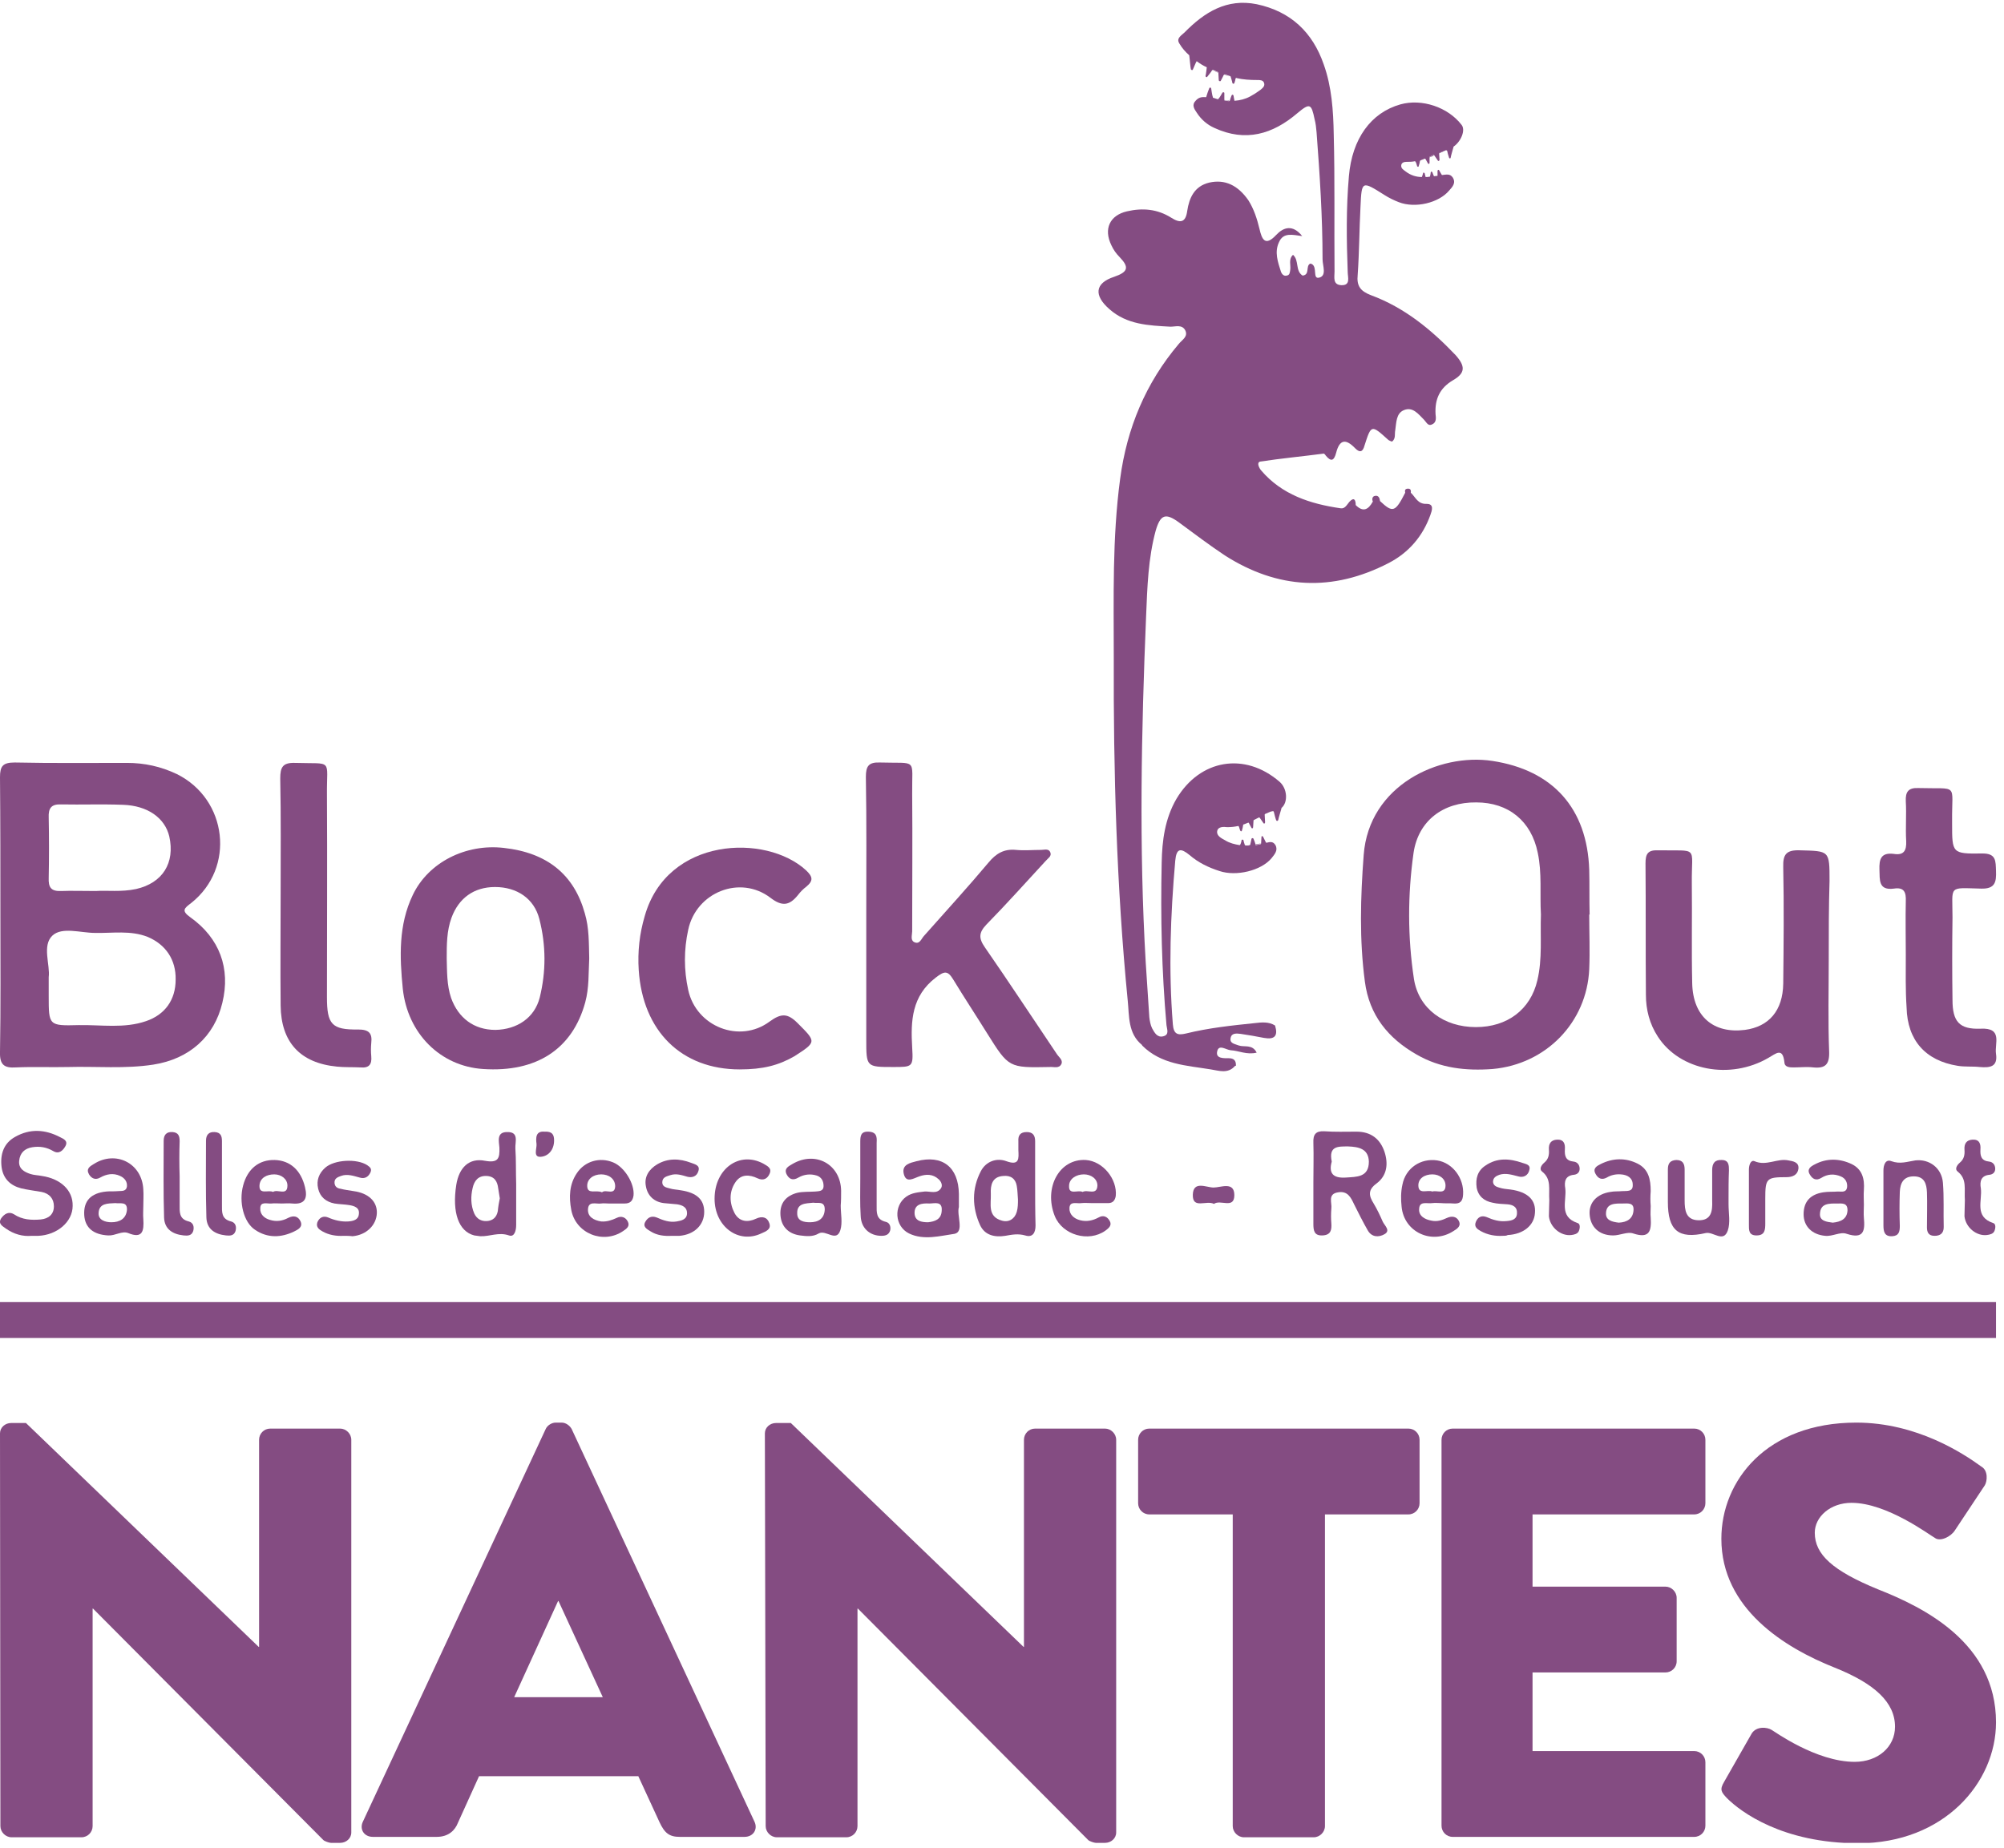 <?xml version="1.0" encoding="UTF-8" standalone="no"?><!DOCTYPE svg PUBLIC "-//W3C//DTD SVG 1.1//EN" "http://www.w3.org/Graphics/SVG/1.1/DTD/svg11.dtd"><svg width="100%" height="100%" viewBox="0 0 502 463" version="1.1" xmlns="http://www.w3.org/2000/svg" xmlns:xlink="http://www.w3.org/1999/xlink" xml:space="preserve" xmlns:serif="http://www.serif.com/" style="fill-rule:evenodd;clip-rule:evenodd;stroke-linejoin:round;stroke-miterlimit:2;"><rect id="nantes" x="0" y="0.756" width="501.922" height="462.009" style="fill:none;"/><clipPath id="_clip1"><rect x="0" y="0.756" width="501.922" height="462.009"/></clipPath><g clip-path="url(#_clip1)"><clipPath id="_clip2"><rect x="0" y="0.756" width="500" height="461"/></clipPath><g clip-path="url(#_clip2)"><g><path id="XMLID_1844_" d="M362.1,37.656l-1.6,0.6c-0.1,0.1 -0.1,0.1 -0.1,0.2c0.5,-0.2 1.1,-0.5 1.7,-0.8Zm-3.2,1.3l-0.8,0.4c0,0 -0.1,0 -0.1,0.1c0.4,-0.1 0.7,-0.3 1.1,-0.4c0,-0.1 -0.1,-0.1 -0.2,-0.1Zm-2.2,0.9l-0.4,0.2c0.2,-0.1 0.4,-0.1 0.5,-0.2l-0.1,0Zm-38.1,163.4l-0.3,0.1c0.1,0 0.3,-0.1 0.3,-0.1Zm-4.1,8.3c0,0.1 0.1,0.1 0.1,0.1l1.1,-0.2c0.1,0 0.1,0 0.1,-0.1c-0.4,0.1 -0.9,0.1 -1.3,0.2Zm-2.4,0.2l0.8,0c0.1,0 0.2,0 0.2,-0.1c-0.3,0.1 -0.7,0.1 -1,0.1Zm-4.1,-192.6l-1.2,-0.4l-0.2,0c0.6,0.2 1.1,0.3 1.4,0.4c0.1,0 0.1,0 0,0Zm-4,-1.5c-0.1,-0.1 -0.2,0 -0.3,0c0.1,0 0.2,0.1 0.3,0c0.4,0.3 0.8,0.4 1.2,0.6c0,0 0,-0.1 -0.1,-0.1l-1.1,-0.5Zm2.6,7.4c0,0 0.1,0.1 0.2,0.1l1,0.1c0.1,0 0.1,0 0.1,-0.1c-0.4,0 -0.8,0 -1.3,-0.1Z" style="fill:#844c82;fill-rule:nonzero;"/><path d="M343.4,73.956c-2.6,-1 -3.6,-2.3 -3.3,-5.1c0.4,-5.7 0.4,-11.4 0.7,-17c0.3,-6.6 0.3,-6.6 6,-3c1.1,0.7 2.3,1.3 3.6,1.8c4.1,1.6 10,0.2 12.6,-2.9c0.8,-0.9 1.8,-1.9 0.9,-3.3c-0.7,-1 -1.6,-0.7 -2.7,-0.6c-0.1,-0.1 -0.6,-1 -0.7,-1.2c-0.1,-0.2 -0.3,-0.1 -0.4,0.1l0,1.3c-0.3,0 -0.6,0.1 -0.9,0.1c-0.1,-0.3 -0.4,-0.9 -0.4,-1c-0.1,-0.2 -0.4,-0.2 -0.4,0c0,0.1 -0.1,0.8 -0.2,1.1c-0.4,0.1 -0.7,0.1 -1.1,0.1c0,-0.2 -0.2,-0.7 -0.2,-0.9c-0.1,-0.2 -0.4,-0.3 -0.4,-0.1c-0.1,0.2 -0.2,0.8 -0.3,0.9l0,0.1c-1.4,0 -2.8,-0.4 -4.1,-1.4c-0.5,-0.4 -1.1,-0.7 -1.1,-1.4c0,-0.8 0.7,-1 1.3,-1c0.8,0 1.5,0 2.3,-0.2c-0.1,0.1 -0.1,0.1 -0.1,0.2c0.1,0 0.2,0.1 0.2,0.2c0.1,0.1 0.2,0.7 0.3,0.9c0.1,0.2 0.4,0.2 0.4,-0.1c0.1,-0.2 0.3,-1.1 0.3,-1.2c0,0 0,-0.1 0.2,-0.2l0.5,-0.2l0.4,-0.2l0.1,0c0.1,0 0.1,0.1 0.2,0.1c0.1,0.1 0.5,1 0.6,1.1c0.1,0.2 0.4,0.1 0.4,-0.1l0,-1.4l0,-0.1c0,0 0,-0.1 0.1,-0.1l0.8,-0.4l0.2,0l0.1,0.1c0.1,0.1 0.8,1.2 0.9,1.3c0.1,0.2 0.4,0 0.4,-0.2c0,-0.2 -0.1,-1.6 -0.1,-1.6c0,-0.1 0,-0.1 0.1,-0.2l1.6,-0.6l0.1,0c0.1,0 0.1,0.1 0.2,0.1c0,0.1 0.4,1.6 0.5,1.8c0.1,0.2 0.4,0.2 0.4,-0.1c0,-0.2 0.7,-2.6 0.7,-2.6l0,-0.1c1.9,-1.3 3.1,-4.2 2,-5.5c-3.4,-4.4 -9.9,-6.6 -15.3,-5.1c-7.4,2.1 -12.1,8.6 -12.9,18c-0.7,8 -0.6,16 -0.3,24c0,1.3 0.8,3.4 -1.6,3.3c-2.2,-0.1 -1.7,-2 -1.7,-3.4c-0.1,-11.4 0.1,-22.9 -0.2,-34.4c-0.1,-5.9 -0.5,-11.9 -2.5,-17.5c-2.8,-8.1 -8.3,-13.3 -16.8,-15.1c-7.5,-1.5 -13.1,2 -18.1,7.1c-0.7,0.7 -2.1,1.4 -1.3,2.7c0.7,1.2 1.5,2.1 2.5,3c0.1,0.5 0.3,3.2 0.4,3.4c0,0.3 0.4,0.4 0.5,0.2c0.1,-0.2 0.8,-1.9 0.9,-2c0,0 0,-0.1 0.1,-0.1c0.8,0.6 1.6,1.1 2.5,1.5c0,0 -0.2,1.8 -0.3,2.1c-0.1,0.3 0.3,0.5 0.4,0.3c0.1,-0.1 1.2,-1.5 1.2,-1.6l0.1,-0.1c0.1,0 0.2,-0.1 0.3,0l1.1,0.5c0.1,0 0.1,0.1 0.1,0.1l0,0.1c0,0.1 0.1,1.6 0.1,1.8c0,0.3 0.4,0.4 0.5,0.2c0.1,-0.2 0.7,-1.3 0.7,-1.4c0.1,-0.1 0.1,-0.1 0.2,-0.2l0.2,0l1.2,0.4c0,0 0.1,0 0.1,0.1l0.1,0l0,0.1c0,0.1 0.4,1.2 0.4,1.5c0.1,0.3 0.4,0.3 0.5,0.1c0.1,-0.2 0.3,-1 0.3,-1.1c0,-0.1 0.1,-0.3 0.3,-0.2l-0.1,0c1.7,0.4 3.5,0.5 5.3,0.5c0.6,0 1.3,0 1.6,0.6c0.4,0.9 -0.3,1.4 -0.9,1.9c-0.8,0.6 -1.6,1.1 -2.5,1.6c-1.3,0.7 -2.6,1 -3.9,1.1c-0.1,0 -0.1,-0.1 -0.1,-0.2c0,-0.1 -0.2,-0.9 -0.2,-1.1c-0.1,-0.3 -0.4,-0.3 -0.5,0c-0.1,0.2 -0.4,1.1 -0.4,1.2c0,0 0,0.1 -0.1,0.1l-0.1,0.1l-1,-0.1c-0.1,0 -0.1,-0.1 -0.2,-0.1l0,-0.2l0,-1.6c0,-0.3 -0.4,-0.3 -0.5,-0.1c-0.1,0.2 -0.8,1.4 -0.9,1.4c0,0.1 -0.1,0.2 -0.3,0.2l-0.9,-0.3c-0.2,0 -0.3,-0.1 -0.3,-0.3c-0.1,-0.1 -0.4,-2 -0.4,-2.1c-0.1,-0.3 -0.4,-0.3 -0.5,0c-0.1,0.2 -0.7,1.9 -0.7,2c0,0.1 0,0.2 -0.2,0.2c-1.1,-0.1 -1.8,0.1 -2.5,0.9c-1,1 -0.4,2 0.3,3c1.1,1.7 2.6,3 4.4,3.8c7.8,3.6 14.6,1.6 20.8,-3.7c3.1,-2.6 3.5,-2.4 4.3,1.5c0.3,1.1 0.4,2.2 0.5,3.3c0.8,10.6 1.5,21.2 1.5,31.8c0,1.6 1.1,4.1 -0.8,4.6c-1.8,0.5 -0.4,-2.6 -1.9,-3.4c-0.1,0 -0.2,-0.1 -0.4,-0.1c-1.2,0.6 0,2.8 -1.9,3c-1.9,-1.2 -0.8,-3.8 -2.4,-5.2c-1.2,1.1 -0.5,2.6 -0.7,3.8c-0.1,0.6 -0.1,1.3 -0.9,1.4c-0.7,0.2 -1.2,-0.4 -1.4,-0.9c-0.8,-2.5 -1.7,-5 -0.5,-7.5c1.1,-2.5 3.4,-1.8 5.8,-1.5c-2.4,-3 -4.7,-2.2 -6.5,-0.3c-2.8,3 -3.6,1.1 -4.2,-1.5c-0.6,-2.5 -1.4,-5 -2.8,-7.2c-2.6,-3.7 -5.8,-5.3 -9.8,-4.4c-3.7,0.9 -5,3.8 -5.5,7.1c-0.4,3 -1.8,3.1 -4,1.7c-3.5,-2.2 -7.2,-2.5 -11.1,-1.6c-4.3,1 -5.9,4.4 -3.9,8.5c0.5,1.1 1.2,2.1 2.1,3c2.4,2.5 2.1,3.7 -1.4,4.9c-4.9,1.6 -5.1,4.7 -1.2,8.1c4.4,3.9 9.8,4.1 15.3,4.4c1.3,0 2.9,-0.6 3.7,0.9c0.8,1.6 -0.8,2.4 -1.6,3.4c-8.3,9.8 -13,21.1 -14.7,33.8c-2,14.9 -1.6,29.8 -1.6,44.7c-0.1,28.7 0.7,57.5 3.5,86.1c0.4,3.8 0,8.2 3.6,11.1l0,0.1c4.8,4.8 11.1,5 17.2,6c2,0.3 4.3,1.2 6.1,-0.9l0.2,0l0,-0.2c0,-1.2 -0.6,-1.7 -1.8,-1.7c-1.3,0 -3.3,0.1 -2.9,-1.7c0.4,-1.9 2.2,-0.4 3.4,-0.3c2,0.1 4,1.2 6.5,0.6c-1.1,-2.2 -3.1,-1.3 -4.5,-1.8c-1,-0.4 -2.4,-0.5 -2,-2c0.3,-1.2 1.6,-1 2.5,-0.9c2,0.3 3.8,0.6 5.8,1c2.7,0.5 3.6,-0.5 2.8,-3.1c-1.6,-1 -3.4,-0.8 -5.1,-0.6c-5.8,0.6 -11.5,1.2 -17.2,2.6c-2.1,0.5 -3.1,0.2 -3.3,-2.3c-1.1,-13.7 -0.6,-27.3 0.6,-41c0.3,-3.2 1.4,-3.2 3.6,-1.4c2.2,1.9 4.7,3.1 7.5,4c4.2,1.4 10.4,-0.1 13,-3.2c0.8,-1 1.7,-2 1,-3.3c-0.6,-1 -1.4,-0.8 -2.2,-0.6c-0.2,0 -0.2,-0.1 -0.2,-0.1c0,0 -0.6,-1.2 -0.7,-1.4c-0.1,-0.2 -0.4,-0.2 -0.4,0c0,0.1 -0.1,1.6 -0.1,1.7c0,0 0,0.1 -0.1,0.1c0,0.1 0,0.1 -0.1,0.1l-1.1,0.2c-0.1,0 -0.1,0 -0.1,-0.1l0,-0.1c0,-0.1 -0.4,-1.2 -0.5,-1.4c-0.1,-0.2 -0.4,-0.2 -0.5,0c0,0.2 -0.3,1.3 -0.3,1.4c0,0 0,0.1 -0.1,0.2c0,0 -0.1,0.1 -0.2,0.1l-0.8,0l-0.1,0c-0.2,-0.1 -0.2,-0.2 -0.2,-0.2c0,-0.1 -0.3,-0.8 -0.3,-1.1c-0.1,-0.2 -0.4,-0.3 -0.5,0c0,0.2 -0.2,0.9 -0.3,1c0,0.1 -0.1,0.2 -0.2,0.2c-1.2,-0.2 -2.5,-0.5 -3.6,-1.2c-0.9,-0.5 -2.2,-1.1 -2,-2.3c0.2,-1.2 1.7,-1.1 2.5,-1c1,0 1.9,-0.1 2.8,-0.3l0.1,0.1c0.1,0.1 0.3,1 0.4,1.1c0.1,0.2 0.4,0.2 0.4,-0.1c0.1,-0.2 0.3,-1.2 0.3,-1.3c0,-0.1 0,-0.2 0.2,-0.2l1,-0.4c0.2,-0.1 0.3,0.1 0.3,0.2c0.1,0.1 0.5,1 0.6,1.1c0.1,0.2 0.4,0.1 0.4,-0.2c0,-0.2 0.1,-1.5 0.1,-1.6c0,-0.1 0,-0.1 0.1,-0.2l1.2,-0.6c0.2,-0.1 0.2,0 0.3,0.1c0.1,0.1 0.8,1.2 0.9,1.3c0.1,0.2 0.4,0.1 0.4,-0.2c0,-0.2 -0.1,-1.8 -0.1,-1.9c0,-0.1 0,-0.1 0.1,-0.2l1.4,-0.6l0.1,0l0.3,-0.1l0.2,0c0.1,0 0.2,0.1 0.2,0.2c0,0.1 0.5,2 0.6,2.1c0.1,0.2 0.4,0.2 0.5,-0.1c0,-0.2 0.8,-2.9 0.8,-2.9l0,-0.1c1.7,-1.4 1.5,-4.9 -0.5,-6.6c-8.7,-7.5 -19.9,-5.6 -25.8,4.3c-2.9,5 -3.6,10.5 -3.7,16c-0.3,13.6 0,27.1 1.2,40.7c0.1,1 0.8,2.4 -0.8,2.8c-1.5,0.4 -2.2,-0.9 -2.8,-2c-0.4,-0.8 -0.6,-1.9 -0.7,-2.8c-0.3,-4.5 -0.6,-9.1 -0.9,-13.7c-1.7,-29 -1.1,-58 0.1,-86.9c0.3,-7.1 0.5,-14.3 2.4,-21.3c1.2,-4.1 2.5,-4.5 5.9,-2c3.8,2.8 7.5,5.6 11.4,8.2c13.3,8.5 27,9.2 41.1,1.9c5,-2.6 8.5,-6.7 10.4,-12c0.4,-1.1 1,-2.8 -0.9,-2.8c-2.3,0.1 -2.8,-1.7 -4,-2.8c0.1,-0.7 -0.1,-1.1 -0.9,-1c-0.6,0.1 -0.6,0.5 -0.5,1c-2.5,4.9 -3.1,5.1 -6.3,2.1c-0.1,-0.8 -0.4,-1.5 -1.3,-1.3c-0.6,0.1 -0.8,0.8 -0.5,1.4c-1.1,2 -2.4,2.8 -4.3,0.9c0,-1.3 -0.4,-2.1 -1.6,-0.8c-0.6,0.7 -1.1,1.8 -2.2,1.6c-7.6,-1.1 -14.7,-3.4 -19.9,-9.5c-0.5,-0.6 -1.2,-2 -0.2,-2.2c5.2,-0.8 10.6,-1.3 15.9,-2c0.1,0 0.4,0.3 0.5,0.5c1.4,1.7 2.1,1.2 2.6,-0.7c0.9,-3.5 2.5,-3.5 4.8,-1.1c1.2,1.2 1.9,0.8 2.3,-0.7c1.7,-5.3 1.7,-5.3 6,-1.4c0.3,0.2 0.6,0.3 0.9,0.4c1,-0.8 0.6,-1.9 0.8,-2.8c0.3,-2 0.2,-4.3 2.2,-5.1c2.2,-0.9 3.6,1 5,2.4c0.6,0.6 1,1.7 2,1.2c1.2,-0.5 1,-1.7 0.9,-2.6c-0.2,-3.7 1,-6.5 4.4,-8.5c3.1,-1.8 3.1,-3.5 0.6,-6.3c-6.1,-6.4 -12.8,-11.9 -21.2,-15Z" style="fill:#844c82;fill-rule:nonzero;"/><path id="XMLID_1463_" d="M47.7,229.856c-2.4,-1.7 -1.5,-2.3 0.2,-3.6c11.1,-8.8 9.1,-26 -3.6,-32.3c-4,-1.9 -8.1,-2.8 -12.5,-2.8c-9.4,0 -18.7,0.1 -28.1,-0.1c-3,0 -3.7,0.9 -3.7,3.7c0.1,11.5 0.1,22.9 0.1,34.4c0,11.5 0.1,22.9 -0.1,34.4c-0.1,3.2 1,4.1 4,3.9c4.3,-0.2 8.6,0 13,-0.1c7.1,-0.2 14.3,0.5 21.4,-0.6c9,-1.4 15.3,-7 17.3,-15.5c2.1,-8.6 -0.7,-16.2 -8,-21.4Zm-35.5,-25c-0.1,-2.3 0.6,-3.4 3.1,-3.3c5.2,0.1 10.3,-0.1 15.5,0.1c6.2,0.2 10.5,3.3 11.6,7.9c1.5,6.7 -1.7,11.7 -8.3,13.2c-3.7,0.8 -7.4,0.3 -10.1,0.5c-3.5,0 -6.1,-0.1 -8.7,0c-2.5,0.1 -3.2,-0.9 -3.1,-3.3c0.1,-5 0.1,-10 0,-15.1Zm24.4,51c-5.5,1.9 -11.2,0.9 -16.9,1c-7.5,0.2 -7.5,0.1 -7.5,-7.3l0,-4.7c0.4,-3.1 -1.7,-7.9 0.9,-10.4c2.4,-2.3 7.1,-0.7 10.7,-0.7c4.4,0.1 8.9,-0.7 13.2,1c4.5,1.9 7.1,5.7 7,10.7c0,5.1 -2.7,8.8 -7.4,10.4Z" style="fill:#844c82;fill-rule:nonzero;"/><path id="XMLID_1457_" d="M398.1,217.956c-0.5,-15.4 -9.1,-25 -24.3,-27.3c-13.3,-2 -30.9,6.1 -32.2,23.6c-0.8,10.6 -1.1,21.2 0.3,31.7c1.1,8.4 5.8,14.2 13,18.3c5.9,3.4 12.3,4.1 19,3.6c13.4,-1.2 23.6,-11.7 24.2,-25c0.2,-4.6 0,-9.1 0,-13.7l0.1,0c-0.1,-3.8 0,-7.5 -0.1,-11.2Zm-13,27.7c-1.7,7.3 -7.5,11.7 -15.4,11.7c-8,0 -14.3,-4.6 -15.5,-12c-1.6,-10.5 -1.6,-21.1 -0.1,-31.7c1.2,-8 7.4,-12.7 15.7,-12.6c8.1,0 13.8,4.7 15.4,12.6c1.1,5.1 0.5,10.3 0.8,15.5c-0.2,5.5 0.4,11.1 -0.9,16.5Z" style="fill:#844c82;fill-rule:nonzero;"/><path id="XMLID_1413_" d="M217,229.056c0,-11.5 0.1,-22.9 -0.1,-34.4c0,-2.7 0.7,-3.7 3.5,-3.6c9.6,0.3 8,-1.3 8.1,7.9c0.1,11.5 0,22.9 0,34.4c0,0.9 -0.5,2.2 0.5,2.7c1.4,0.7 1.8,-0.9 2.5,-1.6c5.4,-6.1 10.9,-12.1 16.1,-18.3c1.9,-2.3 3.9,-3.5 6.9,-3.2c2.1,0.2 4.2,0 6.3,0c0.8,0 1.9,-0.4 2.3,0.6c0.4,1 -0.6,1.5 -1.1,2.1c-4.9,5.3 -9.8,10.8 -14.9,16c-1.9,2 -2,3.4 -0.4,5.7c6.1,8.8 12,17.8 18,26.7c0.5,0.8 1.6,1.5 1.2,2.5c-0.6,1.3 -1.9,0.7 -3,0.8c-10.2,0.2 -10.2,0.2 -15.6,-8.4c-2.8,-4.5 -5.7,-8.9 -8.5,-13.5c-1.4,-2.3 -2.2,-2.2 -4.4,-0.5c-6,4.6 -6.3,10.8 -5.9,17.5c0.3,4.9 0.1,4.9 -4.7,4.9c-6.8,0 -6.8,0 -6.8,-6.9l0,-31.4Z" style="fill:#844c82;fill-rule:nonzero;"/><path id="XMLID_1412_" d="M458.1,240.256c0,7.8 -0.2,15.5 0.1,23.3c0.1,3.2 -1,4.2 -4,3.9c-1.6,-0.2 -3.2,0 -4.8,0c-1,0 -2.3,0 -2.4,-1.2c-0.4,-4 -2.2,-2.2 -4,-1.2c-9.6,5.6 -22.2,3.2 -27.7,-5.3c-2.1,-3.2 -3,-6.8 -3,-10.5c-0.1,-11 0,-21.9 -0.1,-32.9c0,-2.3 0.5,-3.4 3.1,-3.3c10.4,0.2 8.4,-1.3 8.5,8.2c0.1,8.4 -0.1,16.8 0.1,25.2c0.2,8.2 5.3,12.6 13.2,11.6c6,-0.8 9.5,-4.8 9.6,-11.6c0.1,-9.7 0.2,-19.5 0,-29.2c-0.1,-3.2 0.8,-4.3 4.1,-4.2c7.5,0.2 7.5,0 7.5,7.7c-0.2,6.4 -0.2,13 -0.2,19.5Z" style="fill:#844c82;fill-rule:nonzero;"/><path id="XMLID_1408_" d="M146.5,228.856c-2.7,-9.7 -9.4,-15.2 -20.3,-16.4c-9.5,-1.1 -18.9,3.6 -22.8,11.8c-3.6,7.5 -3.3,15.5 -2.5,23.5c1.2,11.2 9.4,19.4 20.1,20.1c13.4,0.9 22.4,-5 25.6,-16.7c1,-3.7 0.8,-7.3 1,-11c-0.1,-3.8 0,-7.6 -1.1,-11.3Zm-11.3,21.1c-1.3,5.1 -5.7,8 -11.1,8.1c-5.4,0 -9.3,-3 -11.1,-8c-1.1,-3.3 -1,-6.6 -1.1,-9.9c0,-3.5 0,-6.9 1.2,-10.2c1.8,-4.9 5.6,-7.7 10.9,-7.7c5.5,0 9.8,2.9 11.1,8c1.7,6.6 1.7,13.2 0.1,19.7Z" style="fill:#844c82;fill-rule:nonzero;"/><path id="XMLID_1407_" d="M185.3,267.956c-14.6,0 -24.3,-9.6 -25.3,-24.9c-0.3,-4.6 0.2,-9.1 1.5,-13.5c5.6,-19.9 30.4,-20.7 40.4,-11.5c1.7,1.6 1.9,2.6 0.1,4.1c-0.8,0.6 -1.5,1.3 -2.1,2.1c-2.1,2.6 -3.9,3 -6.9,0.7c-7.6,-5.8 -18.6,-1.4 -20.6,8c-1.1,5 -1.1,10.1 0,15.1c2,9.2 12.9,13.5 20.4,7.9c2.9,-2.1 4.5,-2.1 7,0.4c4.7,4.7 4.8,4.7 -0.8,8.3c-4,2.3 -7.9,3.3 -13.7,3.3Z" style="fill:#844c82;fill-rule:nonzero;"/><path id="XMLID_1406_" d="M477.4,239.156c0,-4.4 -0.1,-8.9 0,-13.3c0.1,-2.3 -0.4,-3.6 -3,-3.2c-3.9,0.5 -3.5,-2.2 -3.6,-4.7c-0.1,-2.7 0.4,-4.4 3.6,-4c2.5,0.4 3.2,-0.8 3.1,-3.2c-0.2,-3.3 0.1,-6.7 -0.1,-10c-0.1,-2.3 0.6,-3.4 3.1,-3.3c10.3,0.3 8.4,-1.4 8.5,8.2l0,0.7c0,7.4 0,7.6 7.4,7.5c3.7,-0.1 3.5,1.9 3.6,4.4c0.1,2.7 -0.2,4.5 -3.7,4.4c-8.4,-0.2 -7.2,-0.9 -7.2,7.2c-0.1,6.9 -0.1,13.8 0,20.7c0,5.4 1.7,7.4 7,7.2c5.7,-0.3 3.5,3.7 3.9,6.3c0.5,3.4 -1.7,3.5 -4.1,3.3c-1.8,-0.2 -3.7,0 -5.5,-0.3c-8.1,-1.3 -12.6,-6.4 -12.8,-14.6c-0.3,-4.4 -0.2,-8.9 -0.2,-13.3Z" style="fill:#844c82;fill-rule:nonzero;"/><path id="XMLID_1405_" d="M70.3,223.856c0,-9.6 0.1,-19.2 -0.1,-28.8c0,-2.8 0.6,-4 3.7,-3.9c9.7,0.3 7.9,-1.2 8,8c0.1,16.9 0,33.8 0,50.7c0,6.8 1.2,8.2 7.8,8.1c2.7,0 3.6,0.9 3.3,3.4c-0.1,1.1 -0.1,2.2 0,3.3c0.2,2.1 -0.6,3 -2.7,2.8c-2,-0.1 -4,0 -5.9,-0.2c-9.2,-0.9 -14,-6.1 -14.1,-15.3c-0.1,-9.4 0,-18.7 0,-28.1Z" style="fill:#844c82;fill-rule:nonzero;"/></g><g><path id="XMLID_1322_" d="M304.1,301.656c-1.9,-1 -5.4,1.4 -5.3,-2.3c0.1,-3.6 3.4,-1.8 5.2,-1.8c1.8,0 5.2,-1.6 5.2,1.9c0,3.6 -3.5,1 -5.1,2.2Z" style="fill:#844c82;fill-rule:nonzero;"/><g><path id="XMLID_1401_" d="M346.4,306.156c-0.7,-1.6 -1.4,-3.1 -2.3,-4.6c-1.2,-1.9 -1.5,-3.4 0.7,-5c2.7,-2 3,-5 2,-8c-1.1,-3.2 -3.4,-5 -7,-5c-2.7,0 -5.4,0.1 -8.1,-0.1c-2.1,-0.1 -2.8,0.8 -2.7,2.9c0.1,3.3 0,6.6 0,10l0,10.3c0,1.7 0.2,3 2.3,2.9c2.1,-0.1 2.3,-1.4 2.2,-3c-0.1,-1.2 -0.1,-2.5 0,-3.7c0.2,-1.5 -1,-3.7 1.7,-4.1c2.4,-0.4 3.2,1.3 4,3c1.1,2.2 2.2,4.4 3.4,6.5c1,1.8 2.8,1.8 4.2,1c1.6,-0.9 0.1,-2.1 -0.4,-3.1Zm-9.3,-11.1c-3.2,0.2 -4.3,-1.1 -3.5,-4c-0.8,-3.9 1.5,-3.8 4.1,-3.8c2.7,0.1 5.1,0.6 5.2,3.8c0,4 -3.1,3.8 -5.8,4Z" style="fill:#844c82;fill-rule:nonzero;"/><path id="XMLID_1387_" d="M413.5,302.156c0,1 -0.1,2 0,2.9c0.2,3.3 -0.2,5.4 -4.4,4c-1.4,-0.5 -3.3,0.5 -5,0.5c-3.5,0 -5.7,-2.1 -5.9,-5.3c-0.2,-2.9 1.8,-5.1 5.2,-5.6c1,-0.2 2,-0.1 2.9,-0.2c1.1,-0.1 2.8,0.3 2.7,-1.6c0,-1.7 -1.3,-2.5 -3,-2.6c-1.3,-0.1 -2.5,0.2 -3.5,0.8c-1.3,0.7 -2.2,0.2 -2.8,-0.9c-0.8,-1.4 0.3,-2 1.3,-2.5c3,-1.5 6.2,-1.6 9.2,-0.1c2.8,1.4 3.3,4 3.3,6.9c-0.1,1.3 -0.1,2.5 0,3.7Zm-8,4.2c2.1,-0.1 3.6,-1 3.7,-3.2c0.1,-1.9 -1.5,-1.6 -2.7,-1.6c-1.9,0 -4.1,-0.1 -4.2,2.4c-0.1,1.8 1.5,2.2 3.2,2.4Z" style="fill:#844c82;fill-rule:nonzero;"/><path id="XMLID_1367_" d="M433,300.256l0,1.5c0,2.2 0.5,4.6 -0.2,6.6c-1.1,3.1 -3.6,0.2 -5.5,0.6c-6.9,1.6 -9.5,-0.7 -9.5,-7.8l0,-8.1c0,-1.5 0.5,-2.3 2.1,-2.4c1.6,0 2.1,0.9 2.1,2.4l0,7.7c0,2.5 0.3,4.9 3.4,5c3.3,0.1 3.6,-2.3 3.5,-4.9l0,-7.7c0,-1.7 0.7,-2.6 2.4,-2.5c1.8,0 1.8,1.4 1.8,2.6c-0.1,2.4 -0.1,4.7 -0.1,7Z" style="fill:#844c82;fill-rule:nonzero;"/><path id="XMLID_1342_" d="M471.8,300.256l0,-7c0,-1.3 0.5,-2.9 2,-2.3c2.2,0.8 4,0.1 6,-0.2c3.5,-0.4 6.6,1.9 6.9,5.6c0.3,3.7 0.1,7.4 0.2,11.1c0,1.6 -0.9,2.2 -2.3,2.2c-1.5,0 -1.9,-0.9 -1.9,-2.1c0,-3 0.1,-5.9 0,-8.8c-0.1,-2.1 -0.6,-4 -3.3,-4c-2.6,0 -3.4,1.7 -3.5,3.9c-0.1,2.8 -0.1,5.7 0,8.5c0,1.4 -0.2,2.5 -1.9,2.6c-1.9,0.1 -2.2,-1.1 -2.2,-2.7l0,-6.8Z" style="fill:#844c82;fill-rule:nonzero;"/><path id="XMLID_1334_" d="M364.2,301.556c1.6,0.1 2.2,-0.6 2.3,-2.2c0.3,-4.1 -2.6,-8 -6.5,-8.6c-4.1,-0.6 -7.9,1.9 -8.7,6.1c-0.4,1.8 -0.4,3.7 -0.2,5.5c0.6,6.4 7.6,9.6 13,6.1c1,-0.6 2,-1.3 1.3,-2.6c-0.6,-1.1 -1.8,-1.2 -2.9,-0.7c-1.3,0.6 -2.5,1 -3.9,0.7c-1.7,-0.3 -3.3,-1.2 -3.1,-3c0.1,-2 2,-1.2 3.3,-1.4c0.7,-0.1 1.5,0 2.2,0c0.9,0.1 2,0 3.2,0.1Zm-5.4,-3c-1.2,-0.5 -3.4,0.8 -3.5,-1.4c-0.1,-1.9 1.6,-2.9 3.5,-2.9c1.8,0 3.3,1.1 3.3,2.8c0,2.4 -2.2,1.1 -3.3,1.5Z" style="fill:#844c82;fill-rule:nonzero;"/><path id="XMLID_1330_" d="M466.9,305.156c-0.1,-1.1 0,-2.2 0,-3.3c0,-1.2 -0.1,-2.5 0,-3.7c0.2,-2.8 -0.4,-5.2 -3.1,-6.5c-3,-1.4 -6.2,-1.5 -9.2,0.1c-1,0.5 -2.1,1.2 -1.2,2.6c0.6,1 1.5,1.6 2.8,0.8c1.6,-1 3.2,-1.1 4.9,-0.4c1.2,0.5 1.7,1.5 1.6,2.7c-0.2,1.4 -1.3,1.1 -2.3,1.1c-1.2,0.1 -2.5,0 -3.7,0.2c-3.1,0.5 -4.9,2.2 -4.9,5.5c0,3 2.1,5.1 5.4,5.4c1.9,0.2 3.8,-1.1 5.4,-0.5c4.3,1.4 4.6,-0.8 4.3,-4Zm-7.8,1.2c-1.5,-0.2 -3.3,-0.4 -3.2,-2.2c0.1,-2.7 2.3,-2.6 4.3,-2.6c1.3,0 2.6,-0.2 2.6,1.7c-0.1,2.2 -1.7,2.9 -3.7,3.1Z" style="fill:#844c82;fill-rule:nonzero;"/><path id="XMLID_1328_" d="M376.4,309.656c-1.8,0.1 -3.7,-0.2 -5.5,-1.2c-0.9,-0.5 -1.7,-1.1 -1.2,-2.3c0.5,-1.2 1.4,-1.7 2.7,-1.2c1.6,0.7 3.2,1.2 5,1c1.3,-0.1 2.6,-0.4 2.6,-2c0.1,-1.5 -1,-2.1 -2.4,-2.2c-1.2,-0.1 -2.5,-0.1 -3.7,-0.4c-2.1,-0.4 -3.6,-1.6 -4,-3.8c-0.3,-2.2 0.2,-4.2 2.2,-5.5c2.9,-2 6,-1.8 9.2,-0.7c0.8,0.3 2.2,0.4 1.8,1.8c-0.3,1.4 -1.5,2 -2.8,1.6c-1.6,-0.4 -3.1,-0.9 -4.7,-0.4c-0.8,0.3 -1.6,0.7 -1.6,1.8c0.1,0.9 0.8,1.2 1.5,1.4c0.9,0.3 1.9,0.4 2.9,0.5c4.3,0.6 6.4,2.6 6.1,5.9c-0.2,3.1 -2.9,5.3 -6.8,5.5c-0.4,0.2 -0.7,0.2 -1.3,0.2Z" style="fill:#844c82;fill-rule:nonzero;"/><path id="XMLID_1325_" d="M388.1,300.756c-0.2,-2.8 0.6,-5.3 -1.8,-7.2c-0.8,-0.6 -0.2,-1.6 0.5,-2.2c1.1,-0.9 1.3,-2 1.2,-3.3c-0.1,-1.5 0.5,-2.4 2,-2.5c1.7,-0.1 2.1,1 2,2.4c-0.1,1.7 0.2,2.9 2.2,3.1c0.9,0.1 1.5,0.8 1.5,1.8c0,0.9 -0.6,1.4 -1.4,1.5c-2.2,0.2 -2.5,1.7 -2.2,3.4c0.4,3.1 -1.7,7.1 3.1,8.7c0.7,0.2 0.6,1.3 0.3,2c-0.3,0.7 -1.1,0.9 -1.9,1c-2.6,0.3 -5.3,-1.9 -5.6,-4.7c0,-1.4 0.1,-2.9 0.1,-4Z" style="fill:#844c82;fill-rule:nonzero;"/><path id="XMLID_1323_" d="M438.1,300.056l0,-7c0,-1 0.4,-2.5 1.4,-2.1c3,1.3 5.7,-0.8 8.5,-0.2c1.1,0.2 2.7,0.4 2.5,2.1c-0.2,1.5 -1.4,2.1 -3,2.1c-5,0 -5.3,0.3 -5.3,5.4l0,6.2c0,1.6 -0.1,3 -2.2,3c-2,0 -1.9,-1.4 -1.9,-2.8l0,-6.7Z" style="fill:#844c82;fill-rule:nonzero;"/><path id="XMLID_1122_" d="M492.2,300.756c-0.2,-2.8 0.6,-5.3 -1.8,-7.2c-0.8,-0.6 -0.2,-1.6 0.5,-2.2c1.1,-0.9 1.3,-2 1.2,-3.3c-0.1,-1.5 0.5,-2.4 2,-2.5c1.7,-0.1 2.1,1 2,2.4c-0.1,1.7 0.2,2.9 2.2,3.1c0.9,0.1 1.5,0.8 1.5,1.8c0,0.9 -0.6,1.4 -1.4,1.5c-2.2,0.2 -2.5,1.7 -2.2,3.4c0.4,3.1 -1.7,7.1 3.1,8.7c0.7,0.2 0.6,1.3 0.3,2c-0.3,0.7 -1.1,0.9 -1.9,1c-2.6,0.3 -5.3,-1.9 -5.6,-4.7c0,-1.4 0.1,-2.9 0.1,-4Z" style="fill:#844c82;fill-rule:nonzero;"/></g><g><path id="XMLID_1400_" d="M7.9,309.656c-2.2,0.2 -4.4,-0.4 -6.4,-1.8c-0.8,-0.6 -2.1,-1.2 -1.2,-2.6c0.8,-1.1 1.9,-1.8 3.2,-1c2.1,1.4 4.4,1.5 6.7,1.3c2,-0.2 3.3,-1.3 3.3,-3.3c0,-1.9 -1.1,-3.2 -3.1,-3.6c-1.7,-0.3 -3.4,-0.5 -5.1,-0.9c-2.7,-0.7 -4.5,-2.4 -4.9,-5.3c-0.4,-3.2 0.5,-6 3.4,-7.6c3.7,-2.1 7.5,-1.9 11.3,0.1c0.8,0.4 2,0.9 1.3,2.2c-0.6,1.1 -1.6,2.1 -3,1.3c-1.7,-1 -3.4,-1.3 -5.3,-1c-1.9,0.3 -3.1,1.4 -3.3,3.4c-0.2,2 1.3,2.8 2.8,3.3c0.9,0.3 1.9,0.3 2.9,0.5c4.7,0.7 7.8,3.6 7.7,7.5c0,4 -3.9,7.3 -8.6,7.5l-1.7,0Z" style="fill:#844c82;fill-rule:nonzero;"/><path id="XMLID_1396_" d="M259.3,296.656l0,-10.7c0,-1.5 -0.6,-2.3 -2.1,-2.3c-1.6,0 -2.2,0.8 -2.1,2.3l0,2.2c0.1,2.1 0.3,4 -3,2.8c-2.4,-0.9 -5.1,0 -6.4,2.5c-2.3,4.4 -2.2,9.1 -0.2,13.5c1.2,2.6 3.7,3.1 6.3,2.7c1.7,-0.3 3.2,-0.6 5,-0.1c1.9,0.6 2.6,-0.7 2.6,-2.5c-0.1,-3.6 -0.1,-7 -0.1,-10.4Zm-4.6,7c-0.5,1.7 -1.9,2.7 -3.7,2.2c-3.7,-1 -2.7,-4.2 -2.8,-6.7c-0.1,-2.2 0.3,-4.3 3.1,-4.5c1.9,-0.2 3.1,0.7 3.4,2.5c0.2,1.1 0.2,2.2 0.3,3.4c0,0.9 0,2.1 -0.3,3.1Z" style="fill:#844c82;fill-rule:nonzero;"/><path id="XMLID_1392_" d="M129.1,287.756c-0.1,-1.6 1,-4.2 -2.1,-4.1c-2.7,0 -2,2.4 -1.9,3.9c0.1,2.7 -0.3,3.9 -3.6,3.3c-4,-0.8 -6.5,1.7 -7.2,6c-1.1,7 0.6,11.7 4.5,12.7c0.5,0.1 1,0.1 1.5,0.2c2.4,0.1 4.6,-1.1 7.2,-0.2c1.4,0.5 1.8,-1.3 1.8,-2.6l0,-10.3c-0.1,-3 0,-6 -0.2,-8.9Zm-4.4,15.7c-0.3,1.6 -1.3,2.4 -2.7,2.5c-1.5,0.1 -2.6,-0.6 -3.2,-1.9c-0.9,-2.1 -0.9,-4.3 -0.4,-6.4c0.4,-1.8 1.4,-3.1 3.5,-3c2,0.1 2.7,1.4 2.9,3.1c0.1,0.8 0.3,1.7 0.4,2.5c-0.2,1 -0.4,2.1 -0.5,3.2Z" style="fill:#844c82;fill-rule:nonzero;"/><path id="XMLID_1372_" d="M240.2,302.456l0,-3.3c-0.1,-6.7 -4.1,-9.9 -10.6,-8.2c-1.5,0.4 -3.8,0.8 -3.2,3.2c0.6,2.4 2.4,1.1 3.9,0.6c1.7,-0.6 3.4,-0.6 4.8,0.7c0.7,0.6 1.1,1.6 0.6,2.3c-1,1.5 -2.7,0.7 -4.1,0.8c-1.6,0.2 -3.2,0.3 -4.6,1.3c-3.2,2.3 -2.9,7.4 0.7,9.2c3.7,1.8 7.8,0.6 11.4,0.1c2.5,-0.5 0.5,-4.7 1.1,-6.7Zm-7.7,3.8c-1.7,0 -3.3,-0.3 -3.4,-2.2c-0.1,-2.4 1.9,-2.6 3.7,-2.5c1.3,0 3.3,-0.7 3.1,1.8c-0.1,2.2 -1.7,2.7 -3.4,2.9Z" style="fill:#844c82;fill-rule:nonzero;"/><path id="XMLID_1368_" d="M272,290.656c-6.6,-0.4 -10.6,6.9 -7.8,14c1.9,4.8 8.5,6.7 12.7,3.7c0.8,-0.6 1.7,-1.3 1.1,-2.4c-0.6,-1.1 -1.6,-1.6 -2.8,-0.9c-1.5,0.8 -3,1.1 -4.6,0.7c-1.6,-0.4 -2.8,-1.5 -2.7,-3.1c0.1,-1.8 1.9,-1 3,-1.2c0.8,-0.1 1.7,0 2.6,0l4.1,0c1.1,0 1.7,-0.6 1.9,-1.8c0.4,-4.2 -3.2,-8.7 -7.5,-9Zm-0.8,8c-1.2,-0.6 -3.5,0.9 -3.4,-1.5c0,-1.8 1.8,-2.9 3.7,-2.9c1.8,0 3.4,1.1 3.4,2.8c-0.1,2.6 -2.5,0.9 -3.7,1.6Z" style="fill:#844c82;fill-rule:nonzero;"/><path id="XMLID_1363_" d="M35.9,305.456c-0.1,-1.1 0,-2.2 0,-3.3c0,-1.4 0.1,-2.7 0,-4.1c-0.3,-6.6 -6.9,-9.9 -12.4,-6.4c-1,0.6 -2,1.2 -1.2,2.6c0.6,1 1.6,1.5 2.8,0.8c1.6,-0.9 3.3,-1.2 5,-0.4c1.1,0.5 1.8,1.4 1.7,2.6c-0.2,1.4 -1.4,1.1 -2.3,1.2c-1,0.1 -2,0 -2.9,0.1c-3.9,0.4 -5.7,2.4 -5.5,5.9c0.2,3.2 2.3,4.9 6,5.1c1.8,0.1 3.4,-1.2 5,-0.6c3.6,1.5 4,-0.5 3.8,-3.5Zm-8,0.8c-1.6,0 -3.3,-0.6 -3.2,-2.3c0.1,-2.5 2.3,-2.4 4.2,-2.5c1.2,0.2 3,-0.5 2.9,1.7c-0.2,2.2 -1.8,3.1 -3.9,3.1Z" style="fill:#844c82;fill-rule:nonzero;"/><path id="XMLID_1347_" d="M210.6,302.056c0.1,-1.2 0.1,-2.5 0.1,-3.7c-0.1,-6.6 -6.4,-10.1 -12.2,-6.7c-1,0.6 -2.1,1.1 -1.5,2.5c0.6,1.2 1.5,1.8 3,0.9c1.4,-0.8 3,-1 4.6,-0.5c1.2,0.4 1.7,1.4 1.7,2.6c0,1.4 -1.2,1.3 -2.1,1.4c-1.5,0.1 -3,0 -4.4,0.3c-2.8,0.7 -4.5,2.5 -4.3,5.6c0.2,2.9 2,4.7 4.9,5.1c1.6,0.2 3.2,0.4 4.7,-0.5c1.8,-1 4.4,2.3 5.4,-0.8c0.6,-1.9 0.1,-4.1 0.1,-6.2Zm-7.7,4.2c-1.5,0 -3.2,-0.3 -3.2,-2.2c-0.1,-2.6 2.1,-2.5 4,-2.7c1.2,0.2 2.9,-0.5 2.9,1.7c-0.1,2.3 -1.6,3.2 -3.7,3.2Z" style="fill:#844c82;fill-rule:nonzero;"/><path id="XMLID_1343_" d="M68,301.556c0.8,-0.1 1.7,0 2.6,0c0.9,0 1.7,-0.1 2.6,0c3.2,0.3 3.9,-1.3 3.2,-4.1c-1,-4.2 -3.7,-6.7 -7.6,-6.8c-3.9,-0.1 -6.8,2.2 -7.9,6.4c-1.1,4.1 0.1,9.2 3,11.1c3.1,2.1 6.5,2 9.8,0.4c1,-0.5 2.2,-1.1 1.6,-2.5c-0.6,-1.3 -1.7,-1.6 -3.1,-0.9c-1.5,0.8 -3,1 -4.6,0.5c-1.4,-0.4 -2.5,-1.4 -2.4,-2.9c0,-1.8 1.7,-1.1 2.8,-1.2Zm-3,-4.5c0.1,-1.9 1.8,-2.8 3.7,-2.8c1.8,0 3.3,1.2 3.3,2.8c0,2.7 -2.5,0.8 -3.6,1.6c-1.2,-0.6 -3.5,0.8 -3.4,-1.6Z" style="fill:#844c82;fill-rule:nonzero;"/><path id="XMLID_1338_" d="M150.6,301.556c0.6,-0.1 1.2,0 1.8,0l4.1,0c1.3,0 2,-0.6 2.2,-2c0.3,-2.9 -2.2,-7.1 -5.1,-8.3c-3.4,-1.4 -7.1,-0.3 -9.1,2.7c-1.9,2.8 -2,6 -1.4,9.2c1.1,5.9 8,8.7 13,5.3c0.9,-0.6 1.7,-1.2 1.2,-2.3c-0.5,-1.1 -1.6,-1.6 -2.8,-1c-1.3,0.6 -2.5,1 -3.9,0.9c-1.9,-0.3 -3.5,-1.2 -3.3,-3.2c0.2,-2 2.1,-1.1 3.3,-1.3Zm-3.5,-4.3c-0.1,-1.8 1.5,-3 3.5,-3c1.9,0 3.5,1.1 3.5,3c-0.1,2.4 -2.4,0.6 -3.3,1.5c-1.4,-0.7 -3.6,0.6 -3.7,-1.5Z" style="fill:#844c82;fill-rule:nonzero;"/><path id="XMLID_1329_" d="M86.1,309.656c-1.9,0.1 -3.7,-0.2 -5.3,-1.1c-0.9,-0.5 -1.7,-1.1 -1.3,-2.3c0.5,-1.2 1.5,-1.7 2.7,-1.2c1.6,0.7 3.3,1.1 5,1c1.3,-0.1 2.6,-0.4 2.7,-1.9c0.2,-1.6 -1.2,-2 -2.4,-2.2c-1.2,-0.2 -2.5,-0.2 -3.7,-0.4c-2.1,-0.4 -3.6,-1.6 -4.1,-3.7c-0.5,-2.1 0.2,-3.9 1.8,-5.3c2.3,-2 7.9,-2.3 10.5,-0.6c0.7,0.5 1.2,0.9 0.8,1.8c-0.5,1.1 -1.4,1.7 -2.7,1.3c-1.5,-0.4 -3.1,-1 -4.7,-0.4c-0.8,0.3 -1.7,0.6 -1.6,1.8c0.1,0.9 0.7,1.3 1.5,1.4c1.1,0.3 2.2,0.4 3.3,0.6c3.7,0.5 5.9,2.6 5.8,5.5c-0.1,3 -2.6,5.5 -6.1,5.8c-0.7,-0.1 -1.5,-0.1 -2.2,-0.1Z" style="fill:#844c82;fill-rule:nonzero;"/><path id="XMLID_1327_" d="M168.3,309.656c-1.9,0.1 -3.7,-0.1 -5.3,-1.1c-1,-0.6 -2.1,-1.2 -1.3,-2.5c0.6,-1 1.5,-1.5 2.8,-1c1.6,0.7 3.2,1.3 5,1c1.2,-0.2 2.6,-0.5 2.6,-2.1c0,-1.5 -1.2,-2 -2.5,-2.2c-1.1,-0.1 -2.2,-0.2 -3.3,-0.3c-2.5,-0.3 -4.1,-1.9 -4.5,-4.2c-0.5,-2.4 0.8,-4.3 2.8,-5.5c2.7,-1.6 5.6,-1.5 8.5,-0.4c1,0.4 2.4,0.6 1.8,2.2c-0.4,1.2 -1.5,1.6 -2.7,1.3c-1.4,-0.4 -2.8,-0.9 -4.3,-0.4c-0.9,0.3 -2,0.5 -2,1.8c0,1.1 1,1.3 1.8,1.5c0.9,0.3 1.9,0.3 2.9,0.5c3.9,0.6 5.8,2.3 5.8,5.4c0,3.3 -2.5,5.7 -6.2,6l-1.9,0Z" style="fill:#844c82;fill-rule:nonzero;"/><path id="XMLID_1326_" d="M179,300.356c0,-7.5 6.2,-12 12.2,-8.8c1,0.6 2.2,1.1 1.6,2.5c-0.5,1.2 -1.5,1.9 -3,1.2c-2.1,-1 -4.2,-1.1 -5.6,1c-1.6,2.4 -1.5,5.2 -0.2,7.7c1.2,2.2 3.3,2.4 5.4,1.4c1.5,-0.7 2.8,-0.4 3.3,1.1c0.6,1.6 -0.9,2.1 -2,2.6c-5.7,2.7 -11.7,-1.7 -11.7,-8.7Z" style="fill:#844c82;fill-rule:nonzero;"/><path id="XMLID_1324_" d="M215.5,295.356l0,-9.2c0,-1.5 0.1,-2.7 2.1,-2.6c2,0.1 2.1,1.3 2,2.8l0,15.5c0,1.9 -0.2,3.7 2.3,4.3c0.9,0.2 1.3,1.1 1.1,2.1c-0.3,1.1 -1.1,1.4 -2.2,1.4c-2.9,0 -5.1,-1.9 -5.2,-5c-0.2,-3.1 -0.1,-6.2 -0.1,-9.3Z" style="fill:#844c82;fill-rule:nonzero;"/><path id="XMLID_1321_" d="M136.4,283.556c1.9,-0.1 2.4,0.7 2.4,2.2c0,2.4 -1.5,4 -3.4,4.1c-1.9,0.1 -0.9,-2.1 -1,-3.2c-0.2,-1.6 -0.2,-3.3 2,-3.1Z" style="fill:#844c82;fill-rule:nonzero;"/><path id="XMLID_1121_" d="M45,294.756l0,7c0,1.9 -0.2,3.7 2.3,4.3c1.1,0.3 1.4,1.3 1.1,2.4c-0.4,1.2 -1.4,1.2 -2.4,1.1c-2.8,-0.3 -4.8,-1.6 -4.9,-4.5c-0.2,-6.4 -0.1,-12.8 -0.1,-19.2c0,-1.5 0.7,-2.3 2.2,-2.2c1.5,0.1 1.8,1 1.8,2.3c-0.1,2.9 -0.1,5.8 0,8.8c-0.1,0 -0.1,0 0,0Z" style="fill:#844c82;fill-rule:nonzero;"/><path id="XMLID_1110_" d="M55.6,294.756l0,7c0,1.9 -0.2,3.7 2.3,4.3c1.1,0.3 1.4,1.3 1.1,2.4c-0.4,1.2 -1.4,1.2 -2.4,1.1c-2.8,-0.3 -4.8,-1.6 -4.9,-4.5c-0.2,-6.4 -0.1,-12.8 -0.1,-19.2c0,-1.5 0.7,-2.3 2.2,-2.2c1.5,0.1 1.8,1 1.8,2.3l0,8.8Z" style="fill:#844c82;fill-rule:nonzero;"/></g></g><rect x="0" y="326.256" width="500" height="9" style="fill:#844c82;"/><g><path d="M0,359.156c0,-1.5 1.3,-2.6 2.8,-2.6l3.7,0l58.3,56.1l0.1,0l0,-51.9c0,-1.5 1.2,-2.8 2.8,-2.8l17.5,0c1.5,0 2.8,1.3 2.8,2.8l0,98.4c0,1.5 -1.3,2.6 -2.8,2.6l-2.3,0c-0.4,0 -1.6,-0.4 -1.9,-0.7l-57.7,-58l-0.1,0l0,54.5c0,1.5 -1.2,2.8 -2.8,2.8l-17.5,0c-1.5,0 -2.8,-1.3 -2.8,-2.8l-0.1,-98.4Z" style="fill:#844c82;fill-rule:nonzero;"/><path d="M90.9,456.456l45.8,-98.4c0.4,-0.9 1.5,-1.6 2.5,-1.6l1.5,0c1,0 2,0.7 2.5,1.6l45.8,98.4c0.9,1.9 -0.3,3.8 -2.5,3.8l-16.2,0c-2.6,0 -3.8,-0.9 -5.1,-3.7l-5.3,-11.5l-39.9,0l-5.3,11.7c-0.7,1.8 -2.3,3.5 -5.3,3.5l-16,0c-2.2,0 -3.4,-1.9 -2.5,-3.8Zm60.1,-31.2l-11.1,-24.1l-0.1,0l-11,24.1l22.2,0Z" style="fill:#844c82;fill-rule:nonzero;"/><path d="M191.6,359.156c0,-1.5 1.3,-2.6 2.8,-2.6l3.7,0l58.3,56.1l0.1,0l0,-51.9c0,-1.5 1.2,-2.8 2.8,-2.8l17.5,0c1.5,0 2.8,1.3 2.8,2.8l0,98.4c0,1.5 -1.3,2.6 -2.8,2.6l-2.3,0c-0.4,0 -1.6,-0.4 -1.9,-0.7l-57.7,-58l-0.1,0l0,54.5c0,1.5 -1.2,2.8 -2.8,2.8l-17.4,0c-1.5,0 -2.8,-1.3 -2.8,-2.8l-0.2,-98.4Z" style="fill:#844c82;fill-rule:nonzero;"/><path d="M308.8,379.456l-20.9,0c-1.6,0 -2.8,-1.3 -2.8,-2.8l0,-15.9c0,-1.5 1.2,-2.8 2.8,-2.8l64.9,0c1.6,0 2.8,1.3 2.8,2.8l0,15.9c0,1.5 -1.2,2.8 -2.8,2.8l-20.9,0l0,78.1c0,1.5 -1.3,2.8 -2.8,2.8l-17.5,0c-1.5,0 -2.8,-1.3 -2.8,-2.8l0,-78.1Z" style="fill:#844c82;fill-rule:nonzero;"/><path d="M361.1,360.756c0,-1.5 1.2,-2.8 2.8,-2.8l60.5,0c1.6,0 2.8,1.3 2.8,2.8l0,15.9c0,1.5 -1.2,2.8 -2.8,2.8l-40.5,0l0,18.1l33.3,0c1.5,0 2.8,1.3 2.8,2.8l0,15.9c0,1.6 -1.3,2.8 -2.8,2.8l-33.3,0l0,19.7l40.5,0c1.6,0 2.8,1.3 2.8,2.8l0,15.9c0,1.5 -1.2,2.8 -2.8,2.8l-60.5,0c-1.6,0 -2.8,-1.3 -2.8,-2.8l0,-96.7Z" style="fill:#844c82;fill-rule:nonzero;"/><path d="M431.9,446.456l6.9,-12.1c1.2,-1.9 3.9,-1.6 5,-0.9c0.6,0.3 11.1,8 20.8,8c5.8,0 10.1,-3.7 10.1,-8.8c0,-6.1 -5.1,-10.8 -15.1,-14.8c-12.6,-5 -28.4,-14.8 -28.4,-32.3c0,-14.5 11.3,-29.1 33.8,-29.1c15.2,0 26.9,7.8 31.3,11c1.8,1 1.5,3.7 0.9,4.7l-7.5,11.3c-1,1.6 -3.7,2.9 -5,1.9c-1.3,-0.7 -12,-8.8 -20.9,-8.8c-5.3,0 -9.2,3.5 -9.2,7.5c0,5.4 4.4,9.5 15.9,14.2c11.4,4.5 29.5,13.4 29.5,33.3c0,15.1 -13,30.3 -34.5,30.3c-19,0 -29.5,-7.9 -32.9,-11.3c-1.4,-1.5 -1.9,-2.1 -0.7,-4.1Z" style="fill:#844c82;fill-rule:nonzero;"/></g></g></g></svg>